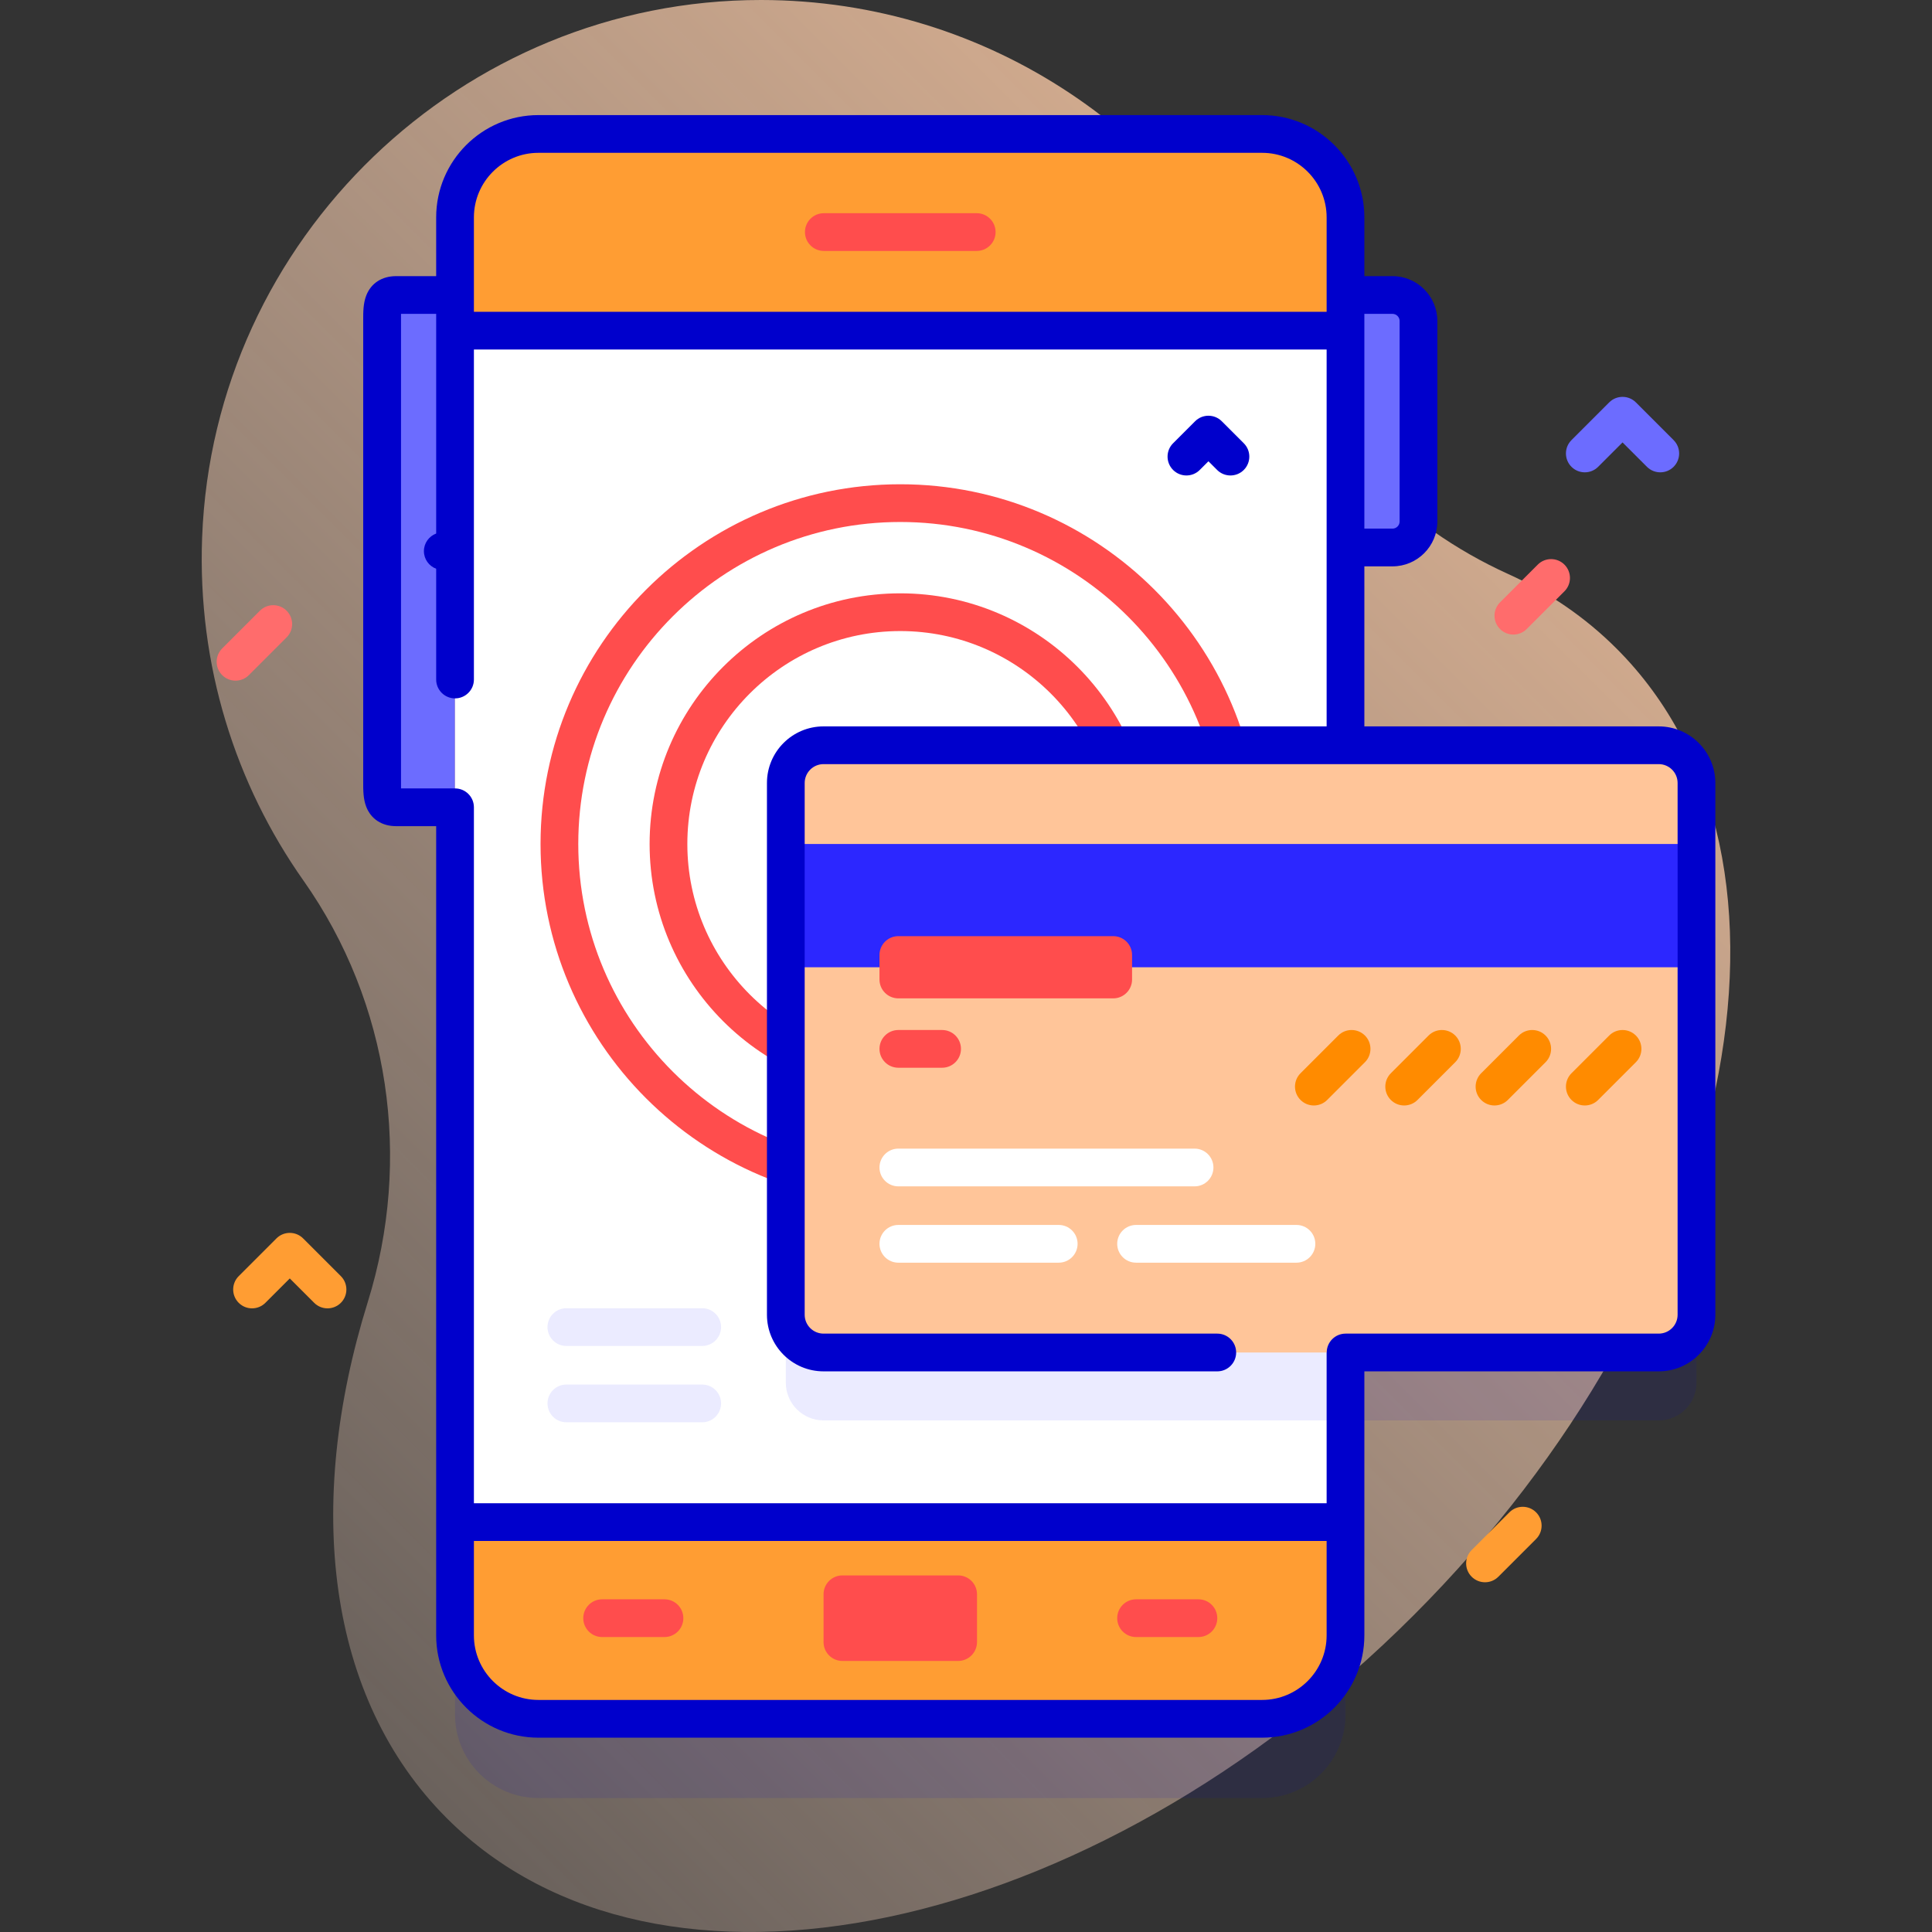 <svg xmlns="http://www.w3.org/2000/svg" xmlns:xlink="http://www.w3.org/1999/xlink" id="Capa_1" height="512" viewBox="0 0 512 512" width="512"><rect x="0" y="0" width="512" height="512" fill="#333333" stroke="none"/><linearGradient id="SVGID_1_" gradientUnits="userSpaceOnUse" x1="514.782" x2="-122.413" y1="-43.218" y2="593.978"><stop offset=".002" stop-color="#ffc599"></stop><stop offset=".992" stop-color="#ffe8dc" stop-opacity="0"></stop></linearGradient><path d="m428.41 171.888c-8.356-8.356-18.026-14.923-28.717-19.765-28.021-12.69-50.051-35.407-62.434-63.565-22.917-52.113-74.975-88.512-135.546-88.558-79.311-.06-145.162 63.163-148.147 142.418-1.277 33.922 8.857 65.421 26.87 90.969 22.877 32.448 28.821 73.782 17.021 111.69-16.764 53.857-10.919 104.898 20.973 136.791 55.888 55.888 170.586 31.804 256.185-53.795 85.598-85.599 109.683-200.296 53.795-256.185z" fill="url(#SVGID_1_)"></path><path d="m334.47 476.5h-191.775c-12.208 0-22.105-9.897-22.105-22.105v-375.79c0-12.208 9.897-22.105 22.105-22.105h191.775c12.208 0 22.105 9.897 22.105 22.105v375.789c0 12.209-9.897 22.106-22.105 22.106z" fill="#00c" opacity=".1"></path><path d="m439.582 376.423h-221.333c-5.523 0-10-4.477-10-10v-140.923c0-5.523 4.477-10 10-10h221.333c5.523 0 10 4.477 10 10v140.923c0 5.523-4.477 10-10 10z" fill="#00c" opacity=".1"></path><path d="m369.025 145.09h-21.522v-66.913h21.522c3.803 0 6.885 3.083 6.885 6.885v53.143c0 3.803-3.082 6.885-6.885 6.885z" fill="#6c6cff"></path><path d="m104.989 213.943h24.672v-135.766h-24.672c-3.803 0-3.735 3.083-3.735 6.885v121.995c0 3.803-.067 6.886 3.735 6.886z" fill="#6c6cff"></path><path d="m334.47 455.5h-191.775c-12.208 0-22.105-9.897-22.105-22.105v-375.79c0-12.208 9.897-22.105 22.105-22.105h191.775c12.208 0 22.105 9.897 22.105 22.105v375.789c0 12.209-9.897 22.106-22.105 22.106z" fill="#ff9d33"></path><path d="m120.59 87.63h235.98v315.74h-235.98z" fill="#fff"></path><path d="m356.57 215.5v160.92h-138.32c-5.52 0-10-4.47-10-10v-140.92c0-5.52 4.48-10 10-10z" fill="#ebebff"></path><path d="m186.092 376.92h-36c-2.762 0-5-2.239-5-5s2.238-5 5-5h36c2.762 0 5 2.239 5 5s-2.238 5-5 5z" fill="#ebebff"></path><path d="m186.092 356.693h-36c-2.762 0-5-2.239-5-5s2.238-5 5-5h36c2.762 0 5 2.239 5 5s-2.238 5-5 5z" fill="#ebebff"></path><g fill="#ff4d4d"><path d="m238.582 290.095c-36.629 0-66.429-29.8-66.429-66.428s29.8-66.428 66.429-66.428 66.429 29.8 66.429 66.428-29.8 66.428-66.429 66.428zm0-122.857c-31.115 0-56.429 25.313-56.429 56.428s25.313 56.428 56.429 56.428 56.429-25.313 56.429-56.428-25.314-56.428-56.429-56.428z"></path><path d="m238.582 319c-52.566 0-95.333-42.767-95.333-95.333s42.767-95.333 95.333-95.333 95.333 42.767 95.333 95.333-42.767 95.333-95.333 95.333zm0-180.667c-47.053 0-85.333 38.28-85.333 85.333s38.28 85.334 85.333 85.334 85.333-38.28 85.333-85.333-38.28-85.334-85.333-85.334z"></path><path d="m258.842 66.5h-40.52c-2.762 0-5-2.239-5-5s2.238-5 5-5h40.52c2.762 0 5 2.239 5 5s-2.238 5-5 5z"></path><path d="m218.249 422.5v12.667c0 2.761 2.239 5 5 5h30.667c2.761 0 5-2.239 5-5v-12.667c0-2.761-2.239-5-5-5h-30.667c-2.762 0-5 2.238-5 5z"></path><path d="m317.592 433.833h-16.52c-2.762 0-5-2.239-5-5s2.238-5 5-5h16.52c2.762 0 5 2.239 5 5s-2.238 5-5 5z"></path><path d="m176.092 433.833h-16.52c-2.762 0-5-2.239-5-5s2.238-5 5-5h16.52c2.762 0 5 2.239 5 5s-2.238 5-5 5z"></path></g><path d="m439.582 358.423h-221.333c-5.523 0-10-4.477-10-10v-140.923c0-5.523 4.477-10 10-10h221.333c5.523 0 10 4.477 10 10v140.923c0 5.523-4.477 10-10 10z" fill="#ffc599"></path><path d="m208.249 223.667h241.333v32.667h-241.333z" fill="#2c27ff"></path><path d="m280.572 334.623h-42.5c-2.762 0-5-2.239-5-5s2.238-5 5-5h42.5c2.762 0 5 2.239 5 5s-2.238 5-5 5z" fill="#fff"></path><path d="m249.667 282.962h-11.594c-2.762 0-5-2.239-5-5s2.238-5 5-5h11.594c2.762 0 5 2.239 5 5s-2.239 5-5 5z" fill="#ff4d4d"></path><path d="m343.572 334.623h-42.5c-2.762 0-5-2.239-5-5s2.238-5 5-5h42.5c2.762 0 5 2.239 5 5s-2.238 5-5 5z" fill="#fff"></path><path d="m316.572 314.397h-78.5c-2.762 0-5-2.239-5-5s2.238-5 5-5h78.5c2.762 0 5 2.239 5 5s-2.238 5-5 5z" fill="#fff"></path><path d="m419.99 292.962c-1.279 0-2.56-.488-3.535-1.464-1.953-1.953-1.953-5.119 0-7.071l10-10c1.951-1.952 5.119-1.952 7.07 0 1.953 1.953 1.953 5.119 0 7.071l-10 10c-.975.976-2.255 1.464-3.535 1.464z" fill="#ff8b00"></path><path d="m396.056 292.962c-1.279 0-2.56-.488-3.535-1.464-1.953-1.953-1.953-5.119 0-7.071l10-10c1.951-1.952 5.119-1.952 7.07 0 1.953 1.953 1.953 5.119 0 7.071l-10 10c-.976.976-2.256 1.464-3.535 1.464z" fill="#ff8b00"></path><path d="m372.12 292.962c-1.279 0-2.56-.488-3.535-1.464-1.953-1.953-1.953-5.119 0-7.071l10-10c1.951-1.952 5.119-1.952 7.07 0 1.953 1.953 1.953 5.119 0 7.071l-10 10c-.975.976-2.256 1.464-3.535 1.464z" fill="#ff8b00"></path><path d="m348.186 292.962c-1.279 0-2.56-.488-3.535-1.464-1.953-1.953-1.953-5.119 0-7.071l10-10c1.951-1.952 5.119-1.952 7.07 0 1.953 1.953 1.953 5.119 0 7.071l-10 10c-.976.976-2.256 1.464-3.535 1.464z" fill="#ff8b00"></path><path d="m439.582 192.5h-78.012v-42.41h7.455c6.554 0 11.885-5.332 11.885-11.885v-53.143c0-6.554-5.331-11.885-11.885-11.885h-7.455v-15.567c0-14.948-12.157-27.11-27.101-27.11h-191.779c-14.943 0-27.101 12.162-27.101 27.11v15.567h-10.601c-3.777 0-6.669 1.877-7.934 5.151-.803 2.079-.803 4.347-.802 6.54v122.383c-.001 2.193-.001 4.461.802 6.54 1.265 3.273 4.156 5.151 7.934 5.151h10.601v214.448c0 14.948 12.157 27.11 27.101 27.11h191.78c14.943 0 27.101-12.162 27.101-27.11v-69.967h78.012c8.271 0 15-6.729 15-15v-140.923c-.001-8.271-6.729-15-15.001-15zm-70.557-109.323c1.039 0 1.885.846 1.885 1.885v53.143c0 1.04-.846 1.885-1.885 1.885h-7.455v-56.913zm-226.335-42.677h191.78c9.43 0 17.101 7.675 17.101 17.11v25.017h-225.981v-25.017c0-9.435 7.671-17.11 17.1-17.11zm191.78 410h-191.78c-9.43 0-17.101-7.675-17.101-17.11v-25.017h225.98v25.017c.001 9.435-7.67 17.11-17.099 17.11zm110.112-102.077c0 2.757-2.243 5-5 5h-82.989c-2.76 0-4.997 2.236-5 4.995l-.023.005v39.95h-225.98v-184.433c0-2.761-2.238-5-5-5-.008 0-.016.002-.024.002h-14.294c-.018-.56-.018-125.206 0-125.766h9.318v4.46 53.755c-1.895.711-3.25 2.525-3.25 4.668s1.355 3.957 3.25 4.668v29.352c0 2.761 2.238 5 5 5s5-2.239 5-5v-87.452h225.98v99.873h-133.321c-8.271 0-15 6.729-15 15v140.923c0 8.271 6.729 15 15 15h104.343c2.762 0 5-2.239 5-5s-2.238-5-5-5h-104.343c-2.757 0-5-2.243-5-5v-140.923c0-2.757 2.243-5 5-5h221.333c2.757 0 5 2.243 5 5z" fill="#00c"></path><path d="m317.949 124.541 2.299-2.298 2.299 2.298c.977.976 2.256 1.464 3.535 1.464s2.56-.488 3.536-1.465c1.952-1.953 1.952-5.118-.001-7.071l-5.834-5.833c-1.951-1.952-5.119-1.952-7.07 0l-5.834 5.833c-1.953 1.953-1.953 5.118-.001 7.071 1.953 1.954 5.12 1.953 7.071.001z" fill="#00c"></path><path d="m401.056 168.167c-1.279 0-2.56-.488-3.535-1.464-1.953-1.953-1.953-5.119 0-7.071l10-10c1.951-1.952 5.119-1.952 7.07 0 1.953 1.953 1.953 5.119 0 7.071l-10 10c-.976.975-2.256 1.464-3.535 1.464z" fill="#ff6c6c"></path><path d="m393.542 419.316c-1.279 0-2.56-.488-3.535-1.464-1.953-1.953-1.953-5.119 0-7.071l10-10c1.951-1.952 5.119-1.952 7.07 0 1.953 1.953 1.953 5.119 0 7.071l-10 10c-.975.976-2.256 1.464-3.535 1.464z" fill="#ff9d33"></path><path d="m62.418 180.379c-1.279 0-2.56-.488-3.535-1.464-1.953-1.953-1.953-5.119 0-7.071l10-10c1.951-1.952 5.119-1.952 7.07 0 1.953 1.953 1.953 5.119 0 7.071l-10 10c-.975.976-2.256 1.464-3.535 1.464z" fill="#ff6c6c"></path><path d="m86.795 346.726c-1.279 0-2.56-.488-3.535-1.464l-6.465-6.464-6.465 6.464c-1.951 1.952-5.119 1.952-7.07 0-1.953-1.953-1.953-5.119 0-7.071l10-10c1.951-1.952 5.119-1.952 7.07 0l10 10c1.953 1.953 1.953 5.119 0 7.071-.976.975-2.256 1.464-3.535 1.464z" fill="#ff9d33"></path><path d="m439.99 125.172c-1.279 0-2.56-.488-3.535-1.464l-6.465-6.464-6.465 6.464c-1.951 1.952-5.119 1.952-7.07 0-1.953-1.953-1.953-5.119 0-7.071l10-10c1.951-1.952 5.119-1.952 7.07 0l10 10c1.953 1.953 1.953 5.119 0 7.071-.975.976-2.255 1.464-3.535 1.464z" fill="#6c6cff"></path><path d="m295.01 264.578h-56.938c-2.761 0-5-2.239-5-5v-6.49c0-2.761 2.239-5 5-5h56.938c2.761 0 5 2.239 5 5v6.49c0 2.762-2.238 5-5 5z" fill="#ff4d4d"></path></svg>
